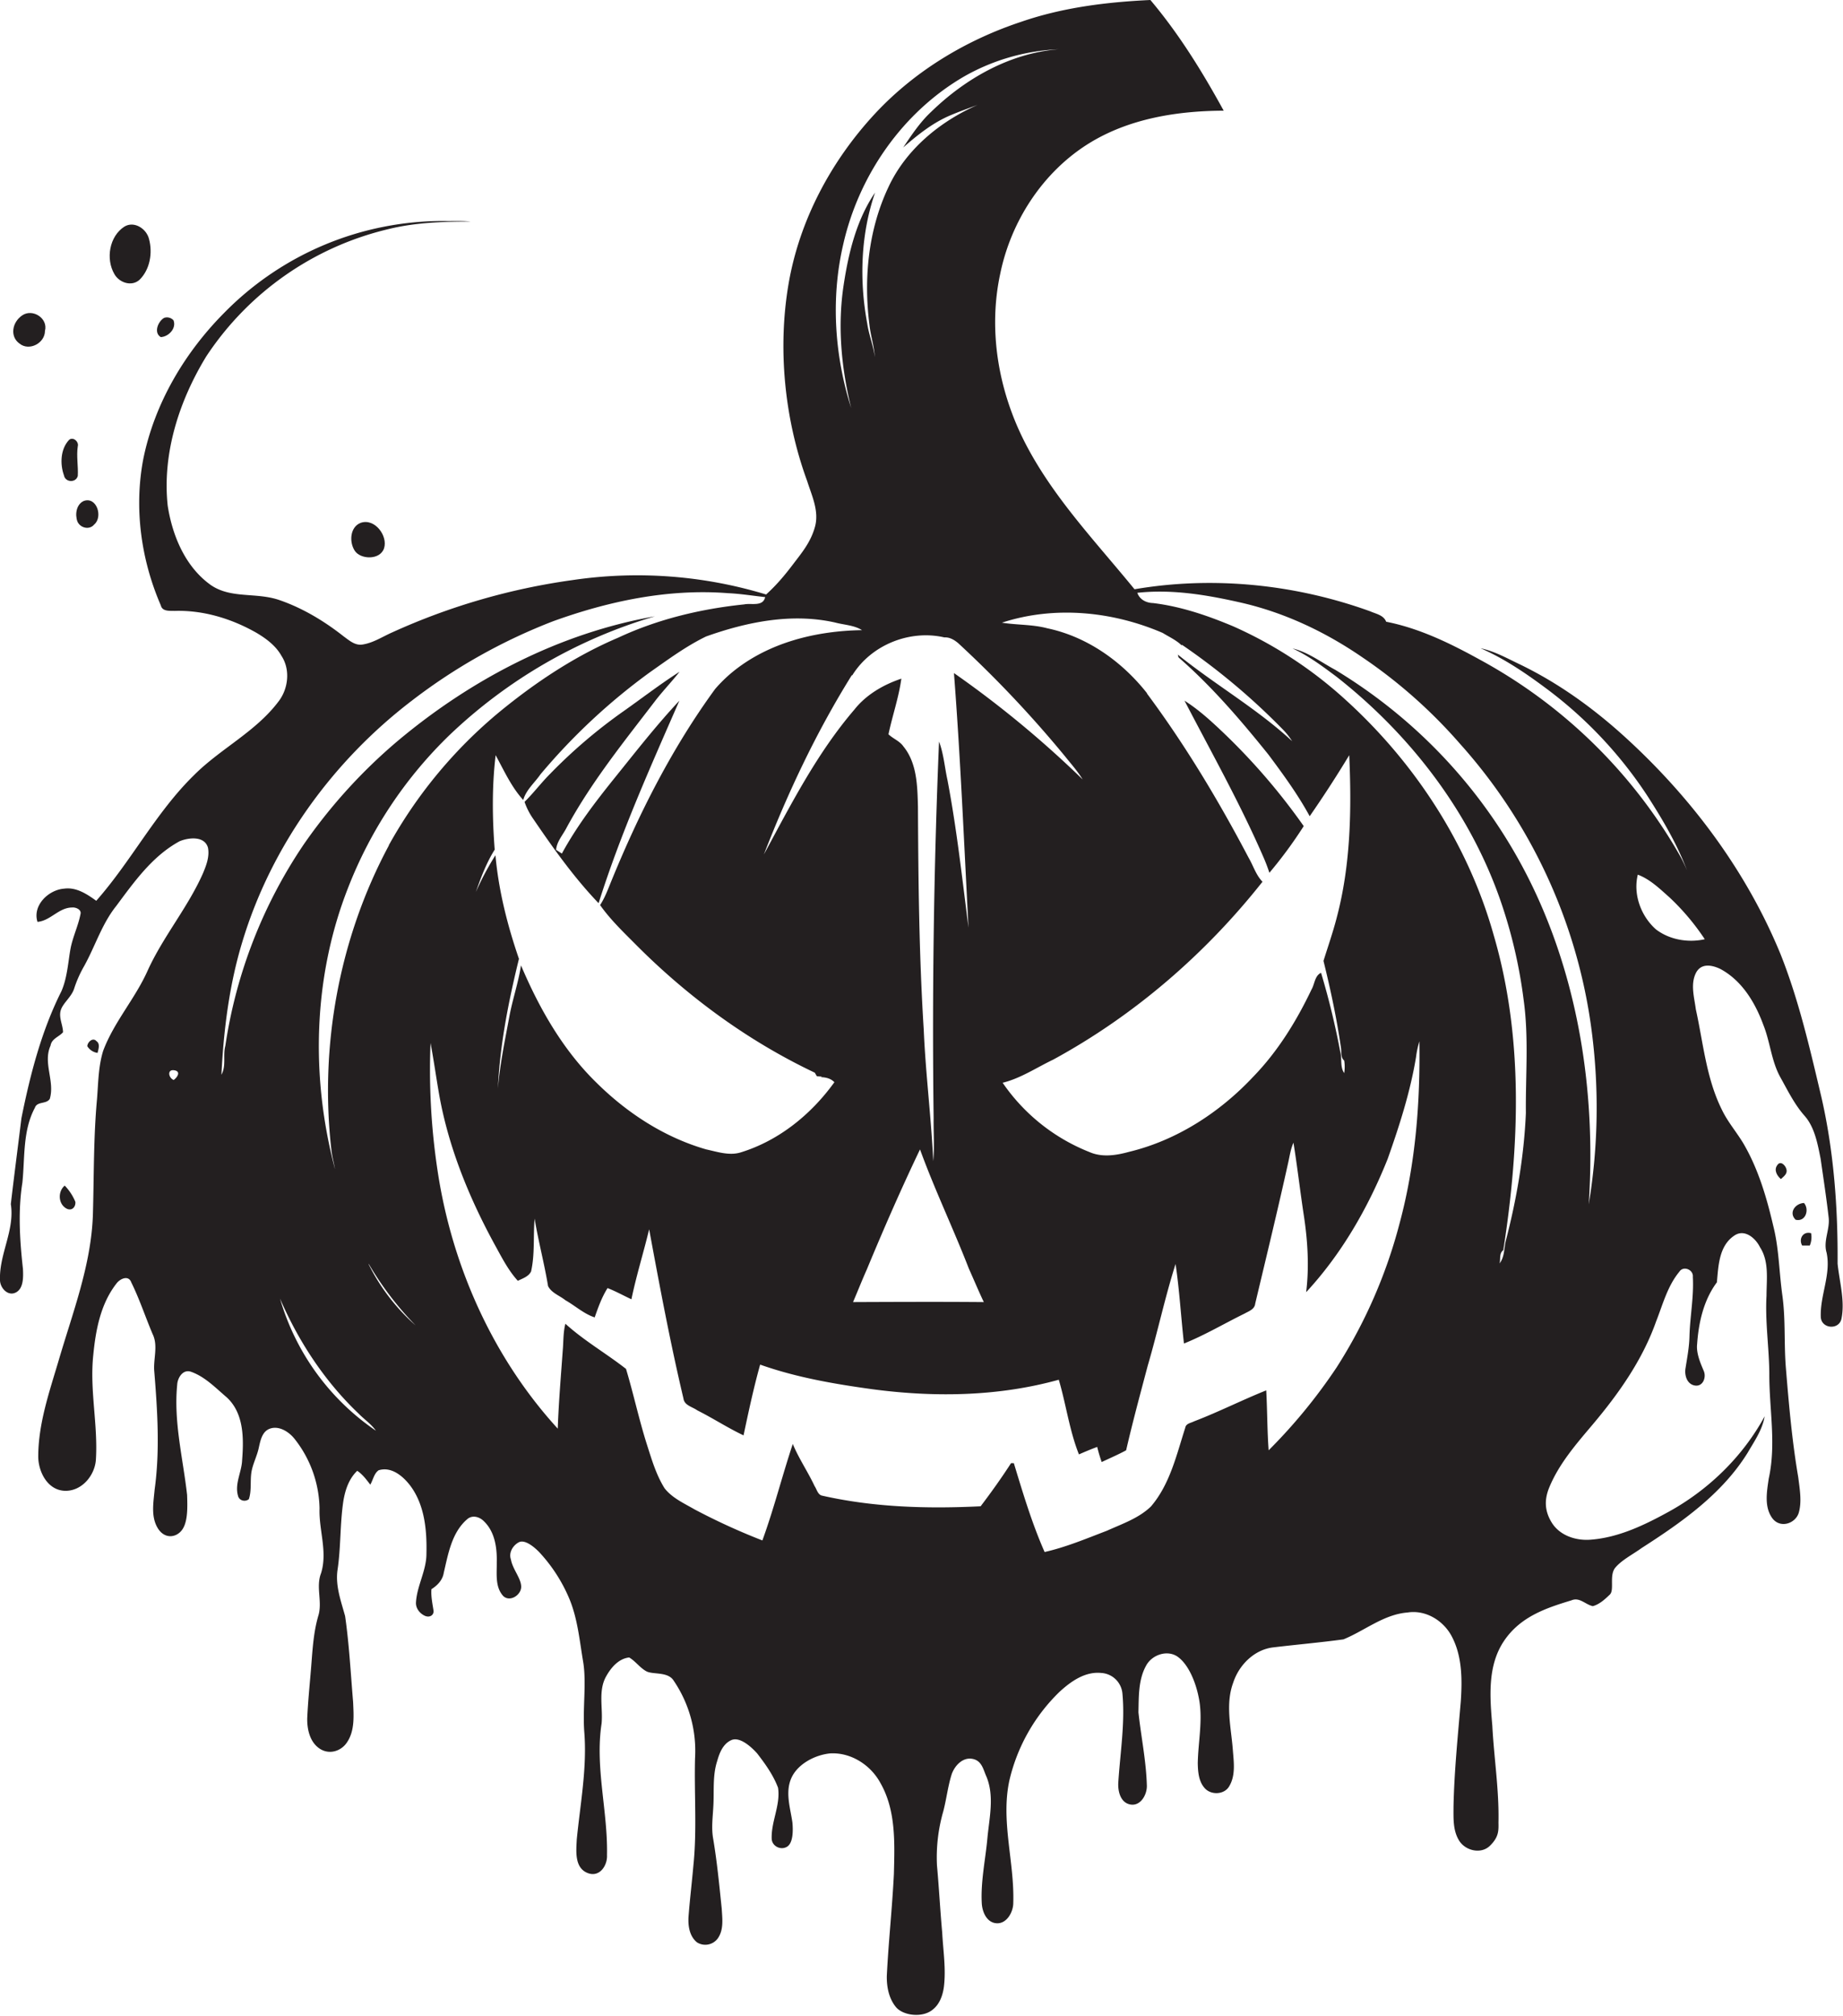 <svg id="Layer_1" data-name="Layer 1" xmlns="http://www.w3.org/2000/svg" viewBox="0 0 988 1080"><title>biseeise_Black_HALLOWEEN_flat_black_logo_White_background_146052da-113f-46cc-bedb-540d53d6e683</title><path d="M74.8,149.9c5.6-5.5,7.1-14.4,5.1-21.8-1.3-5.5-7.9-9.9-13.2-6.7-8.1,5.2-10.1,17.3-5.4,25.4C63.9,151.5,70.6,153.7,74.8,149.9Z" fill="#231f20"/><path d="M41.5,279.4c1.5,3.5,6.5,4.7,9,1.6,4.8-4,1.4-15.1-5.6-12.6C40.9,270.2,40.1,275.6,41.5,279.4Z" fill="#231f20"/><path d="M86.2,180.6c4.2-.2,8.5-4.7,6.8-9a4.7,4.7,0,0,0-5-1.3C84.8,172.1,82.2,178.2,86.2,180.6Z" fill="#231f20"/><path d="M10.5,184.1c5.2,4.2,13.6-.3,13.6-6.8,1.8-6.7-6.5-12.1-12.1-8.4S5.2,180.4,10.5,184.1Z" fill="#231f20"/><path d="M41.7,255c0.3-5.3-.8-10.6,0-15.9,0.7-2.5-2.6-5.3-4.7-3.4-4.6,4.9-4.9,12.9-2.7,19C35,258.5,40.7,258.8,41.7,255Z" fill="#231f20"/><path d="M966.1,667.3h4.1a11.6,11.6,0,0,0,.7-6.6C966.6,659.5,964.1,663.7,966.1,667.3Z" fill="#231f20"/><path d="M967.1,644.5c-4.7.2-8.4,5.2-4.5,9C968,654.8,970.1,648,967.1,644.5Z" fill="#231f20"/><path d="M51.7,557.8c-1.9-2.2-4.8.5-4.9,2.7a7.7,7.7,0,0,0,5.5,3.6C52.8,562,53.8,559.2,51.7,557.8Z" fill="#231f20"/><path d="M40.4,643.9a27.5,27.5,0,0,0-5.7-8.7c-3.4,2.8-3.6,8.6-.2,11.5S40.7,647,40.4,643.9Z" fill="#231f20"/><path d="M193.4,280.1c-5.8,2.2-6.3,10.3-3.2,15s13.6,5.1,15.7-1.4S201,277.5,193.4,280.1Z" fill="#231f20"/><path d="M680.5,467.6a235.9,235.9,0,0,0,18.4-25,338,338,0,0,0-42.3-49.3c-6.8-6.5-13.7-12.9-21.6-17.9,14.3,27.5,29.5,54.5,41.9,82.9A93.3,93.3,0,0,1,680.5,467.6Z" fill="#231f20"/><path d="M952.8,624.2c-2,2.6-.2,5.7,1.9,7.5,1.5-1.4,3.6-2.8,3-5.2S954.4,621.7,952.8,624.2Z" fill="#231f20"/><path d="M351.7,374.9c4-5.1,8.6-9.9,12.6-15-10.2,6.5-19.8,13.9-29.7,20.9a278.3,278.3,0,0,0-39.7,33.8c-4.8,4.8-8.9,10.3-13.7,15a36.5,36.5,0,0,0,4.1,8.3c10.9,16,22.1,31.9,35.6,46,11.7-37.2,27.7-72.8,43.3-108.5-12.2,13-23.2,27.1-34.4,41s-20.6,26.3-28.6,40.9l-3.1-2c0.4-4.5,3.6-7.9,5.6-11.8C317.1,418.8,334.8,397,351.7,374.9Z" fill="#231f20"/><path d="M985.1,677c0.2-29.9-2-60.1-8.7-89.3-6.1-25.7-12-51.6-21.8-76.3-18.4-44.9-48.3-84.7-84.2-117.2-16.7-15.1-35.1-28.3-55.3-38.1-7-3.3-13.8-7.2-21.4-8.8,12.4,5.4,23.7,13,34.6,21.1a226.4,226.4,0,0,1,55.3,58.7c8,12.5,15.6,25.4,20.8,39.3a75.3,75.3,0,0,0-4-8.3A273.9,273.9,0,0,0,793.1,353.3c-15.8-8.7-32.2-16.7-50-20.2-1.4-3.6-5.5-4.2-8.6-5.6-40.2-14.5-84.1-19-126.3-11.8-20.9-25.6-44.2-49.8-59.2-79.5-13.8-27.4-19.3-59.3-12.8-89.5,5.8-28.3,22.9-54.6,47.6-69.9,21.5-13.3,47.3-17.4,72.2-17.5-11.4-20.8-24-41.2-39.3-59.3-23.5,1.1-47,4-69.3,11.7-29.6,9.8-57.3,26.5-78.6,49.5-23.4,25.3-40.3,57-46.1,91.1s-2.3,71.9,10,105.4c2.5,7.9,6.5,16.1,4.2,24.5s-7.2,14.1-11.9,20.3-9,11.2-14.3,16a237.4,237.4,0,0,0-103.9-7.7,349.2,349.2,0,0,0-96.3,27.9c-5.3,2.3-10.3,5.7-16.1,6.6-4,.7-7.2-2.2-10.1-4.3-10.4-8.2-22-15.2-34.5-19.5s-25.8-.6-36.7-8c-13.7-9.7-20.7-26.4-23.2-42.6-3-28,6.2-56.3,20.7-80a161.6,161.6,0,0,1,97-68c14.7-3.7,29.8-4.2,44.8-4.2-4.8-.5-9.7-0.2-14.5-0.3A164.3,164.3,0,0,0,120,167.8C98.8,189.2,82.8,216.3,76.8,246c-5,26.3-1.2,53.9,9.4,78.3,0.8,3.4,4.7,2.9,7.4,3,15.4-.5,30.7,4.2,44,11.8,5.2,3.1,10.3,6.9,13.3,12.3,4.8,7.3,3.7,17.5-1.5,24.3-12.2,16.3-31.1,25.3-45.3,39.5-20.5,20-33.6,46-52.5,67.4-5-3.6-10.7-7.4-17.2-6.5-8.4.6-17.1,9-14.3,17.8,7-.6,11.4-7.7,18.6-7.7,1.8-.2,4.9,1,4.5,3.3-1.2,6.4-4.2,12.4-5.4,18.8s-1.7,15.6-4.9,22.8c-10.7,21.3-16.7,44.6-21.4,67.9-1.9,15.4-3.9,30.7-5.7,46.1C8,659.1-.5,671.9,0,685.8c0,4.1,4.1,8.8,8.4,6.7s4.1-8.4,3.9-12.7c-1.7-15.3-2.7-30.9-.3-46.2,1.4-13.4.1-27.8,6.7-40.1,1.2-3.6,6.2-1.8,8-4.8,2.8-9.5-3.8-19.2.4-28.5,0.6-3.8,4.6-4.7,6.7-7.2-0.1-3.9-2.3-7.6-1.3-11.5s5.7-7.2,7.2-11.7a62.8,62.8,0,0,1,5.4-12.2c5.9-10.6,9.5-22.6,17.2-32.2,9.6-12.9,19.4-26.8,34-34.7,4.8-2,13.4-3,15.2,3.5,0.9,4.7-.9,9.4-2.7,13.7-8.1,18.3-21.3,33.8-29.6,52-6.7,15.1-18.1,27.6-23.9,43.1-2.6,8.4-2.6,17.2-3.3,25.9-1.9,20.6-1.6,41.3-2.2,61.9-0.9,26.9-10.8,52.3-18.3,77.9-5,16.9-11,34-11,51.8,0.1,8.1,5,17.8,14.1,18.2s16.2-8.1,16.8-16.6C52.6,763.4,48,744.8,50,726c1.3-13.4,3.9-27.4,12.4-38.3,1.9-2.6,6.5-4.8,8-.6,4.4,8.9,7.5,18.4,11.4,27.6,3.1,6.3.3,13.4,0.9,20,1.7,21,3.1,42.3.2,63.3-0.6,6.8-2.1,14.4,1.6,20.6s10.1,5.3,13.2.9,2.8-12.4,2.6-18.6c-2.2-19.6-7.3-39.2-5.3-59.1,0.2-3.6,3-8.3,7.3-6.9,7.5,2.6,13.2,8.6,19.2,13.7,9.3,8.5,9.2,22.1,8.3,33.6-0.2,6.4-4.1,12.7-2.2,19.2,0.6,2.6,3.8,3.4,5.8,1.8,1.5-4.5.7-9.3,1.3-13.9s3-8.9,4-13.5,2-9.4,6.7-10.6,9.7,2.1,12.6,5.8a61.7,61.7,0,0,1,13.3,37.2c-0.4,11.6,4.4,23.2.8,34.7-2.9,7.4.9,15.4-1.5,22.9-2.7,9.3-3.1,19-3.9,28.6s-1.6,17.4-2,26.2c-0.1,5.9,1.4,12.7,6.6,16.2s11.6,1.4,14.7-3.3c4.3-6.3,3.6-14.4,3.3-21.6-1.3-15.4-2.1-30.9-4.3-46.1-2.2-8-5.2-16-4.1-24.4,1.9-12.4,1.3-25,3.2-37.4,1-5.9,3-11.8,7.4-16,2.9,1.9,4.9,4.7,7,7.4,1.5-2.5,2-6,4.5-7.7,6.8-2.1,13,3.1,16.9,8.2,7.8,10.4,9,24,8.7,36.6,0,9-5.1,17.1-5.6,26-0.2,3,1.9,5.8,4.6,7.1s5.1-.3,4.8-2.7-1.5-7.6-1.1-11.5c3.2-2,6-4.9,6.6-8.8,2.4-10.2,4.3-21.7,12.7-28.8,2.8-2.3,6.6-1.1,8.9,1.3,5.8,5.6,7,14.2,6.8,21.9,0.1,6.1-1,13.2,3.5,18.1,3.6,3.4,9.7-.6,9.6-5.1s-4.6-9.3-5.5-14.5c-1.3-3.6,1-7.5,4.2-9.2s8.2,2.4,11,5.3A84.8,84.8,0,0,1,305.4,857c4.3,10.6,5.3,22,7.2,33.2s-0.3,24.9.6,37.4c1.6,19.4-2.1,38.6-4,57.8-0.3,6.1-1.3,14.9,5.4,17.9s11.1-3.8,10.8-9.4c0.5-23.6-6.5-47-2.9-70.5,0.8-8.4-1.9-17.5,2.4-25.2,2.6-4.7,6.7-9.6,12.4-10.2,3.4,2,5.7,5.5,9.2,7.4s11.6,0,14.7,5.1A66.8,66.8,0,0,1,372.6,942c-0.5,19.2,1.1,38.5-.9,57.6-0.8,9.1-1.9,18.2-2.6,27.3-0.3,4.9.5,10.4,4.5,13.7a8.3,8.3,0,0,0,11.2-2.1c3.3-4.7,2.4-10.7,2.1-16-1.3-12.5-2.5-25.1-4.6-37.5-1-5.7-.2-11.4.1-17.1,0.5-8.2-.5-16.6,2.1-24.5,1.2-4.3,3.1-9.1,7.5-11.1s10.4,3.2,13.9,7.1c4.4,5.7,8.7,11.7,11.2,18.4,1.4,9.3-3.8,18.2-3.4,27.5,0.3,3.9,4.9,6.1,8.2,4.1s3.3-8.6,2.9-13c-1.1-7.7-3.9-15.9-.7-23.5s12.4-12.6,20.8-13.5c11.2-.7,21.9,6.2,27.1,15.9,8.4,14.7,7.6,32.3,7.2,48.7-0.9,18.2-2.9,36.4-3.8,54.6-0.1,5.9,1.1,12.1,4.9,16.7s14.4,6,19.9,1.2c3.6-2.9,5.2-7.6,5.8-12,1.2-9.7-.4-19.4-0.9-29.1-1.1-12-1.7-24-2.8-35.9a88.8,88.8,0,0,1,3.3-28.8c1.8-6.7,2.5-13.6,4.6-20.2,1.6-4.5,5.8-9.1,11-8.2s5.9,5.8,7.6,9.5c4.4,10.6,1.5,22.3.5,33.3s-3.6,22.9-3,34.4c0.2,4.7,2.6,10.6,8,10.9s8.9-6,8.9-10.9c0.7-22-6.9-44.1-2-66a96.6,96.6,0,0,1,26.8-47.1c6.1-5.6,13.7-11,22.4-10.1a12.1,12.1,0,0,1,11.3,10.9c1.5,15.9-1.2,31.9-2.2,47.8-0.3,4.7,1.2,11,6.7,11.8s8.9-5.7,8.6-10.5c-0.4-13.1-3.1-25.9-4.5-38.9,0.2-8.4-.1-17.5,4.1-25,3.1-5.9,11.6-8.8,17.2-4.6s9.3,13.3,10.9,21.1c2.6,11.8-.2,23.9-0.4,35.8,0.1,4.7.5,9.9,3.9,13.5s10.3,3.3,12.9-1.1c3.6-5.9,2.5-13.1,2-19.6-0.9-11.9-4.1-24.4.2-36,3.1-9.5,11.3-17.7,21.4-18.9,12.5-1.5,25.2-2.6,37.7-4.3,11.5-4.7,21.6-13.4,34.4-14.4,9.6-1.5,19,4.2,23.5,12.5,5.8,10.7,5.8,23.4,5,35.2-1.6,18.7-3.5,37.4-3.9,56.2,0,6.2-.4,12.8,3,18.3s11.8,7.4,16.5,2.8,4.7-7.9,4.6-12.4c0.4-17.4-2.4-34.7-3.3-52-1.3-15.1-2.7-31.8,6.1-45.1s22.8-17.9,36.3-22c4.4-1.9,7.5,2.3,11.5,3.1,3.6-1,6.5-3.7,9.1-6.2s-0.5-10.4,3-14.5,9.3-7,14-10.4c21.5-13.8,43.2-29,56.9-51.1,3.6-6.2,7.9-12.3,9.1-19.5-11.7,21.5-29.9,39.2-51.2,51-13.1,7.2-27.1,14-42.2,15.1-7.8.6-16.4-2.2-20.7-9.1s-3.8-13.2-1.2-19.3c5.3-12.6,14.4-23,23.1-33.3,14-16.6,26.7-34.6,34-55.2,3.6-9.1,6.1-19,12.5-26.7,2.1-3.3,7.6-1.1,7.2,2.8,0.6,10.6-1.5,21.1-1.8,31.6-0.1,5.8-1.2,11.5-2.1,17.2-0.7,3.8.7,8.7,5,9.4s6.2-4.3,4.8-7.7-4.2-9.3-3.6-14.5c0.8-11.6,3.5-23.6,10.6-33.1,0.8-8.8,1.1-19.5,9.3-25,5.5-3.8,11.4,1.3,13.8,6.2,5,7.7,3.5,17.3,3.5,26-0.8,13.9,1.4,27.8,1.5,41.7-0.1,18.7,3.8,37.6-.3,56.2-1,6.9-2.5,14.9,1.7,21s12.7,3.2,14.4-2.7,0.5-12.7-.3-19c-3.3-19.3-5-38.8-6.6-58.3-1.1-13-.1-26-1.9-39s-1.8-25.2-4.9-37.4c-3.5-15-7.9-30-15.6-43.4-3.7-6.4-8.7-12-11.9-18.7-8.4-16.8-10-35.8-14-53.9-0.8-6.2-2.9-13.1-.1-19.1s9-4.5,13.2-2.5c11.6,6.2,18.7,18,23.1,30,3.7,9.2,4.3,19.5,9.2,28.2,3.9,7,7.5,14.4,12.9,20.5s7,15,8.6,23c1.5,10.5,3.1,20.9,4.3,31.4,0.8,6.4-3,12.6-1.1,18.9,2.5,11.7-3.6,23-3.1,34.6,0.4,6.3,9.9,7,11.1.7C989.1,696.8,986.1,686.8,985.1,677ZM93.1,578.6c-2.8-1.1-3.6-5.8.3-5.2S94.9,577.4,93.1,578.6ZM623.3,339.1c3.4,2.1,7.2,3.8,10.1,6.6l0.3-.2a357.3,357.3,0,0,1,54,45.3,37.9,37.9,0,0,1,5,6.3c-18.9-17.5-41.4-30.3-61.3-46.4l0.4,1.5c17.9,15.6,33.4,33.7,48.2,52.1,7.9,10.6,15.8,21.4,22.1,33q11.1-16,21.2-32.7c1.3,29.1.8,58.7-6.7,87-2,7.8-4.7,15.5-7.1,23.2,3.8,15.4,7.1,30.9,9.4,46.7,0.3,2.3-.3,5,1.7,6.7a21.8,21.8,0,0,1,0,6.7c-2.3-3.3-1.1-7.6-2.1-11.3a410.4,410.4,0,0,0-10.3-42.4c-3.4,1.5-3.4,6-5.1,8.9-8.1,17-18.1,33.2-31.2,46.7-17.9,19.1-40.9,34.1-66.6,40.3-6.9,1.9-14.5,3.1-21.3.1a101.8,101.8,0,0,1-46.5-37.1c9.7-2.4,18.1-8.1,27.1-12.4,43.4-23.6,81.6-56.6,112.2-95.3-3.5-3.6-4.9-8.5-7.4-12.8-16.1-30.6-33.9-60.3-54.5-88v-0.2c-13.4-17-32.1-30.3-53.5-34.8-7.9-2.1-16.2-1.7-24.3-3C565.3,324.4,596.4,327.5,623.3,339.1Zm-52.2,66.3c3.2,4,6.6,7.8,9.3,12.2a553.7,553.7,0,0,0-69-57c3.5,45.4,5.4,90.9,7.8,136.4-3.4-26.4-6.3-53-11.3-79.2-1.5-6.8-2-13.9-4.5-20.5q-4.2,100.9-2.9,201.9c-0.1,7.6.5,15.3-.2,22.9-1.1-23.5-4.1-47-5.1-70.5-2.5-39.8-2.9-79.6-3.1-119.5-0.3-11-.5-23.3-7.8-32.2-2-2.9-5.5-4.1-8-6.5,2.1-10,5.5-19.6,6.9-29.8-9.6,3.2-18.9,8.6-25.2,16.6-20,23.3-34,50.8-48.5,77.6,12.9-33.3,28.2-65.7,47.1-96h0.3c10.1-16.3,30.8-24.6,49.4-20.3,2.8-.2,5.4,1.4,7.4,3.1A609.1,609.1,0,0,1,571.1,405.4ZM527.4,697.6c-23.4-.2-46.7-0.1-70.1,0,2.5-5.8,4.8-11.7,7.4-17.5,9-21.7,18.4-43.2,28.5-64.3,7.9,21.7,17.9,42.5,26.2,63.9C522.1,685.7,524.6,691.7,527.4,697.6ZM452,131.1c8.4-37.3,32.1-71.4,65.5-90.5a112.2,112.2,0,0,1,50-14.2c-25.9,2-49.9,15.6-68.3,33.5-6,5.6-10.5,12.4-15,19.1,7.7-6.7,15.9-13.3,25.5-17.3,4.7-2,9.6-3.7,14.4-5.5-20.1,8.8-38.4,23.8-47.8,44-10.8,22.8-13.4,48.9-10.2,73.8,0.6,5.8,2.5,11.4,2.9,17.3-0.8-6.1-3.2-11.9-4.1-18-4.3-23.2-3.5-47.7,4.2-70.1-9.9,14.5-14.2,32.2-16.8,49.3-3.4,22-1.3,44.6,4,66.1C447.4,190.6,445.3,160,452,131.1Zm-4.4,202.4c4.8,1.3,10.2,1.4,14.5,4.1-24.7.4-50.1,6.6-69.5,22.5a76.9,76.9,0,0,0-9.2,9c-23.1,31.6-40.9,66.8-55.7,103-1.8,4.4-3.4,8.8-6,12.8,5.3,7.5,11.9,13.9,18.4,20.4,28,28.3,60.6,52.3,96.7,69.4l1.1,1.9,2.6,0.2-0.3.3c2.6,0.1,5.2.7,7.1,2.7-12.4,17.2-29.7,31.3-50.2,37.6-6.1,1.9-12.5-.3-18.5-1.6-22.3-6.4-42.3-19.4-58.7-35.6-18.1-17.6-30.8-39.9-40.6-63-1.4,9.2-4.5,18.1-6.2,27.2-2.4,12.9-5.1,25.8-6.2,38.8,1.1-23.5,5.7-46.7,11.3-69.5-6.2-18-10.9-36.6-12.6-55.5a149.3,149.3,0,0,0-10.5,19.7c2.7-7.8,5.7-15.7,10.1-22.7-1.3-16.8-1.5-33.9.5-50.6,4.5,8.2,8.4,17,14.8,24,1.5-5.4,6.1-9.2,9.2-13.7a328.2,328.2,0,0,1,58.8-54.8c9.7-6.8,19.3-13.9,30-19.1C400.4,333.2,424.4,328.3,447.6,333.5ZM150.1,695.7c9.9,22.9,23.9,44.3,42.1,61.6,3,3.1,6.8,5.6,9.3,9.2A129.1,129.1,0,0,1,150.1,695.7Zm47.6-18.5a168.7,168.7,0,0,0,25.1,32.9A107.8,107.8,0,0,1,197.6,677.3Zm10.8-224.3c-26.7,49.7-37.3,107.6-30.8,163.6,0.4,3.3,1.3,6.6,1.9,9.9-13.1-49.3-11.8-102.8,6.9-150.5A229.5,229.5,0,0,1,241,393.8a269.4,269.4,0,0,1,110.1-63.6c-51.2,9-98.7,33.8-138.3,67.1a285.6,285.6,0,0,0-49.9,55,260.9,260.9,0,0,0-42.1,108c-1.4,5.1.6,10.6-2.1,15.5,1.2-24.1,4.2-48.3,11.3-71.5,15.5-51.1,48.2-96.3,90.5-128.7a303.2,303.2,0,0,1,76.1-42.8c29.9-10.8,61.8-17.5,93.7-15,6.7,0.3,13.3,1.4,19.9,2.1-1.2,5.3-7.4,3.1-11.2,3.9-23.2,2.4-46.3,7.9-67.5,17.8-23.1,9.8-44.2,23.8-63.6,39.7A250,250,0,0,0,208.4,452.9ZM750.3,655.4a269,269,0,0,1-33.7,77.1A290.4,290.4,0,0,1,680.1,777c-0.8-10.7-.7-21.4-1.3-32.1-13,5.2-25.6,11.6-38.7,16.6-1.7.9-4.3,1.1-4.7,3.4-4.7,14.6-8.2,30.3-18.4,42.2-6.5,6.3-15.4,9.3-23.6,13-11,4.2-21.9,8.8-33.4,11.4-6.8-15.4-11.6-31.5-16.5-47.6h-1.5c-5.1,7.9-10.6,15.6-16.3,23.1-28.6,1.4-57.4.6-85.4-5.8-2-.8-2.5-3.4-3.6-5-3.6-7.7-8.5-14.8-11.7-22.6-5.7,17.1-10.1,34.7-16.3,51.7a344.5,344.5,0,0,1-36.3-16.6c-5.7-3.3-12-6.1-16.1-11.3-4.6-7.3-7-15.7-9.6-23.8-4.2-13.3-7.1-26.9-11.1-40.2-10.6-8.3-22.5-15.1-32.5-24.2-1.2,4.6-1,9.3-1.4,14-1,14-2.2,28.1-2.7,42.2-35-38.3-56.9-87.6-64.5-138.7a359.9,359.9,0,0,1-3.7-67.9c1.8,9.5,3.1,19.1,4.8,28.6,5.1,27.9,16,54.5,29.6,79.4,3.7,6.7,7.2,13.7,12.4,19.4,2.6-1.3,5.7-2.2,7.1-5,2.1-9.3,1.1-18.9,1.9-28.3,2,12.1,5.2,24,7.2,36.1,1.8,3.7,6.2,5.1,9.3,7.6,5.3,3,9.9,7.3,15.7,9.2,1.9-5.4,3.8-10.8,6.9-15.7,4.4,1.7,8.5,4,12.8,6,2.6-12.6,6.5-25,9.5-37.5,5.6,30.3,11.3,60.7,18.4,90.7,0.5,3.7,4.8,4.4,7.4,6.3,8.4,4.2,16.3,9.4,24.8,13.4,2.7-12.7,5.4-25.4,8.9-37.9,19.5,6.9,39.9,10.4,60.3,13.2,33.2,4.4,67.4,3.9,99.8-5.1,3.9,13.2,5.7,27.2,10.8,40,3.2-1.4,6.5-2.8,9.8-4a76.2,76.2,0,0,0,2.4,8.1c4.4-2.1,8.9-4,13.1-6.3,3.5-15.2,7.6-30.3,11.6-45.4,5.3-18,9.2-36.5,14.9-54.4,2.1,14.1,2.9,28.4,4.5,42.6,11.2-4.5,21.6-10.7,32.4-16,2.3-1.3,5.5-2.3,5.8-5.4,6-25.2,12.1-50.3,17.7-75.6,0.8-3.6,1.3-7.2,2.8-10.6,2.1,13,3.6,26.2,5.6,39.3s2.9,27.2,1.2,40.8c19.1-20.6,33.3-45.4,43.7-71.4,6.3-17.8,12.1-35.8,15.2-54.5a52.7,52.7,0,0,1,1.8-8.5C761.4,590.4,758.9,623.5,750.3,655.4Zm101.4-10.2c3.7-55.9-4.2-113.2-27.4-164.4s-61.2-93.4-108.6-122c-7.5-4-14.4-9.4-22.8-11.4,8.5,3.9,16,9.5,23.5,15.1,40.3,31.6,72.8,74.1,89,123a262.7,262.7,0,0,1,11.4,50.2c2.8,20.1,1,40.4,1.2,60.6-1,23.3-5,46.4-10.9,69-0.8,3.9-.6,8.2-3.2,11.6,0.6-2.3-.3-5.5,2-7.1,8.7-55.8,10.9-113.9-5.1-168.6-13.6-48.6-42.2-92.5-79.5-126.3a224.3,224.3,0,0,0-60.1-39.3c-13.8-5.8-28.1-10.7-43-12.5-3.7-.1-7.2-1.8-8.5-5.5,18.3-2,36.6,1,54.4,5,23.6,5.2,45.8,15.6,65.7,29.2a269.6,269.6,0,0,1,52.8,46.6,285.4,285.4,0,0,1,70.4,151.9A317.8,317.8,0,0,1,851.7,645.2Zm36-147.3c-8-7.1-12.3-18.7-9.7-29.3,6.6,2.5,11.7,7.5,16.9,12.1a126.1,126.1,0,0,1,19,22.5C905,505.2,895,503.5,887.7,497.9Z" fill="#231f20"/></svg>
